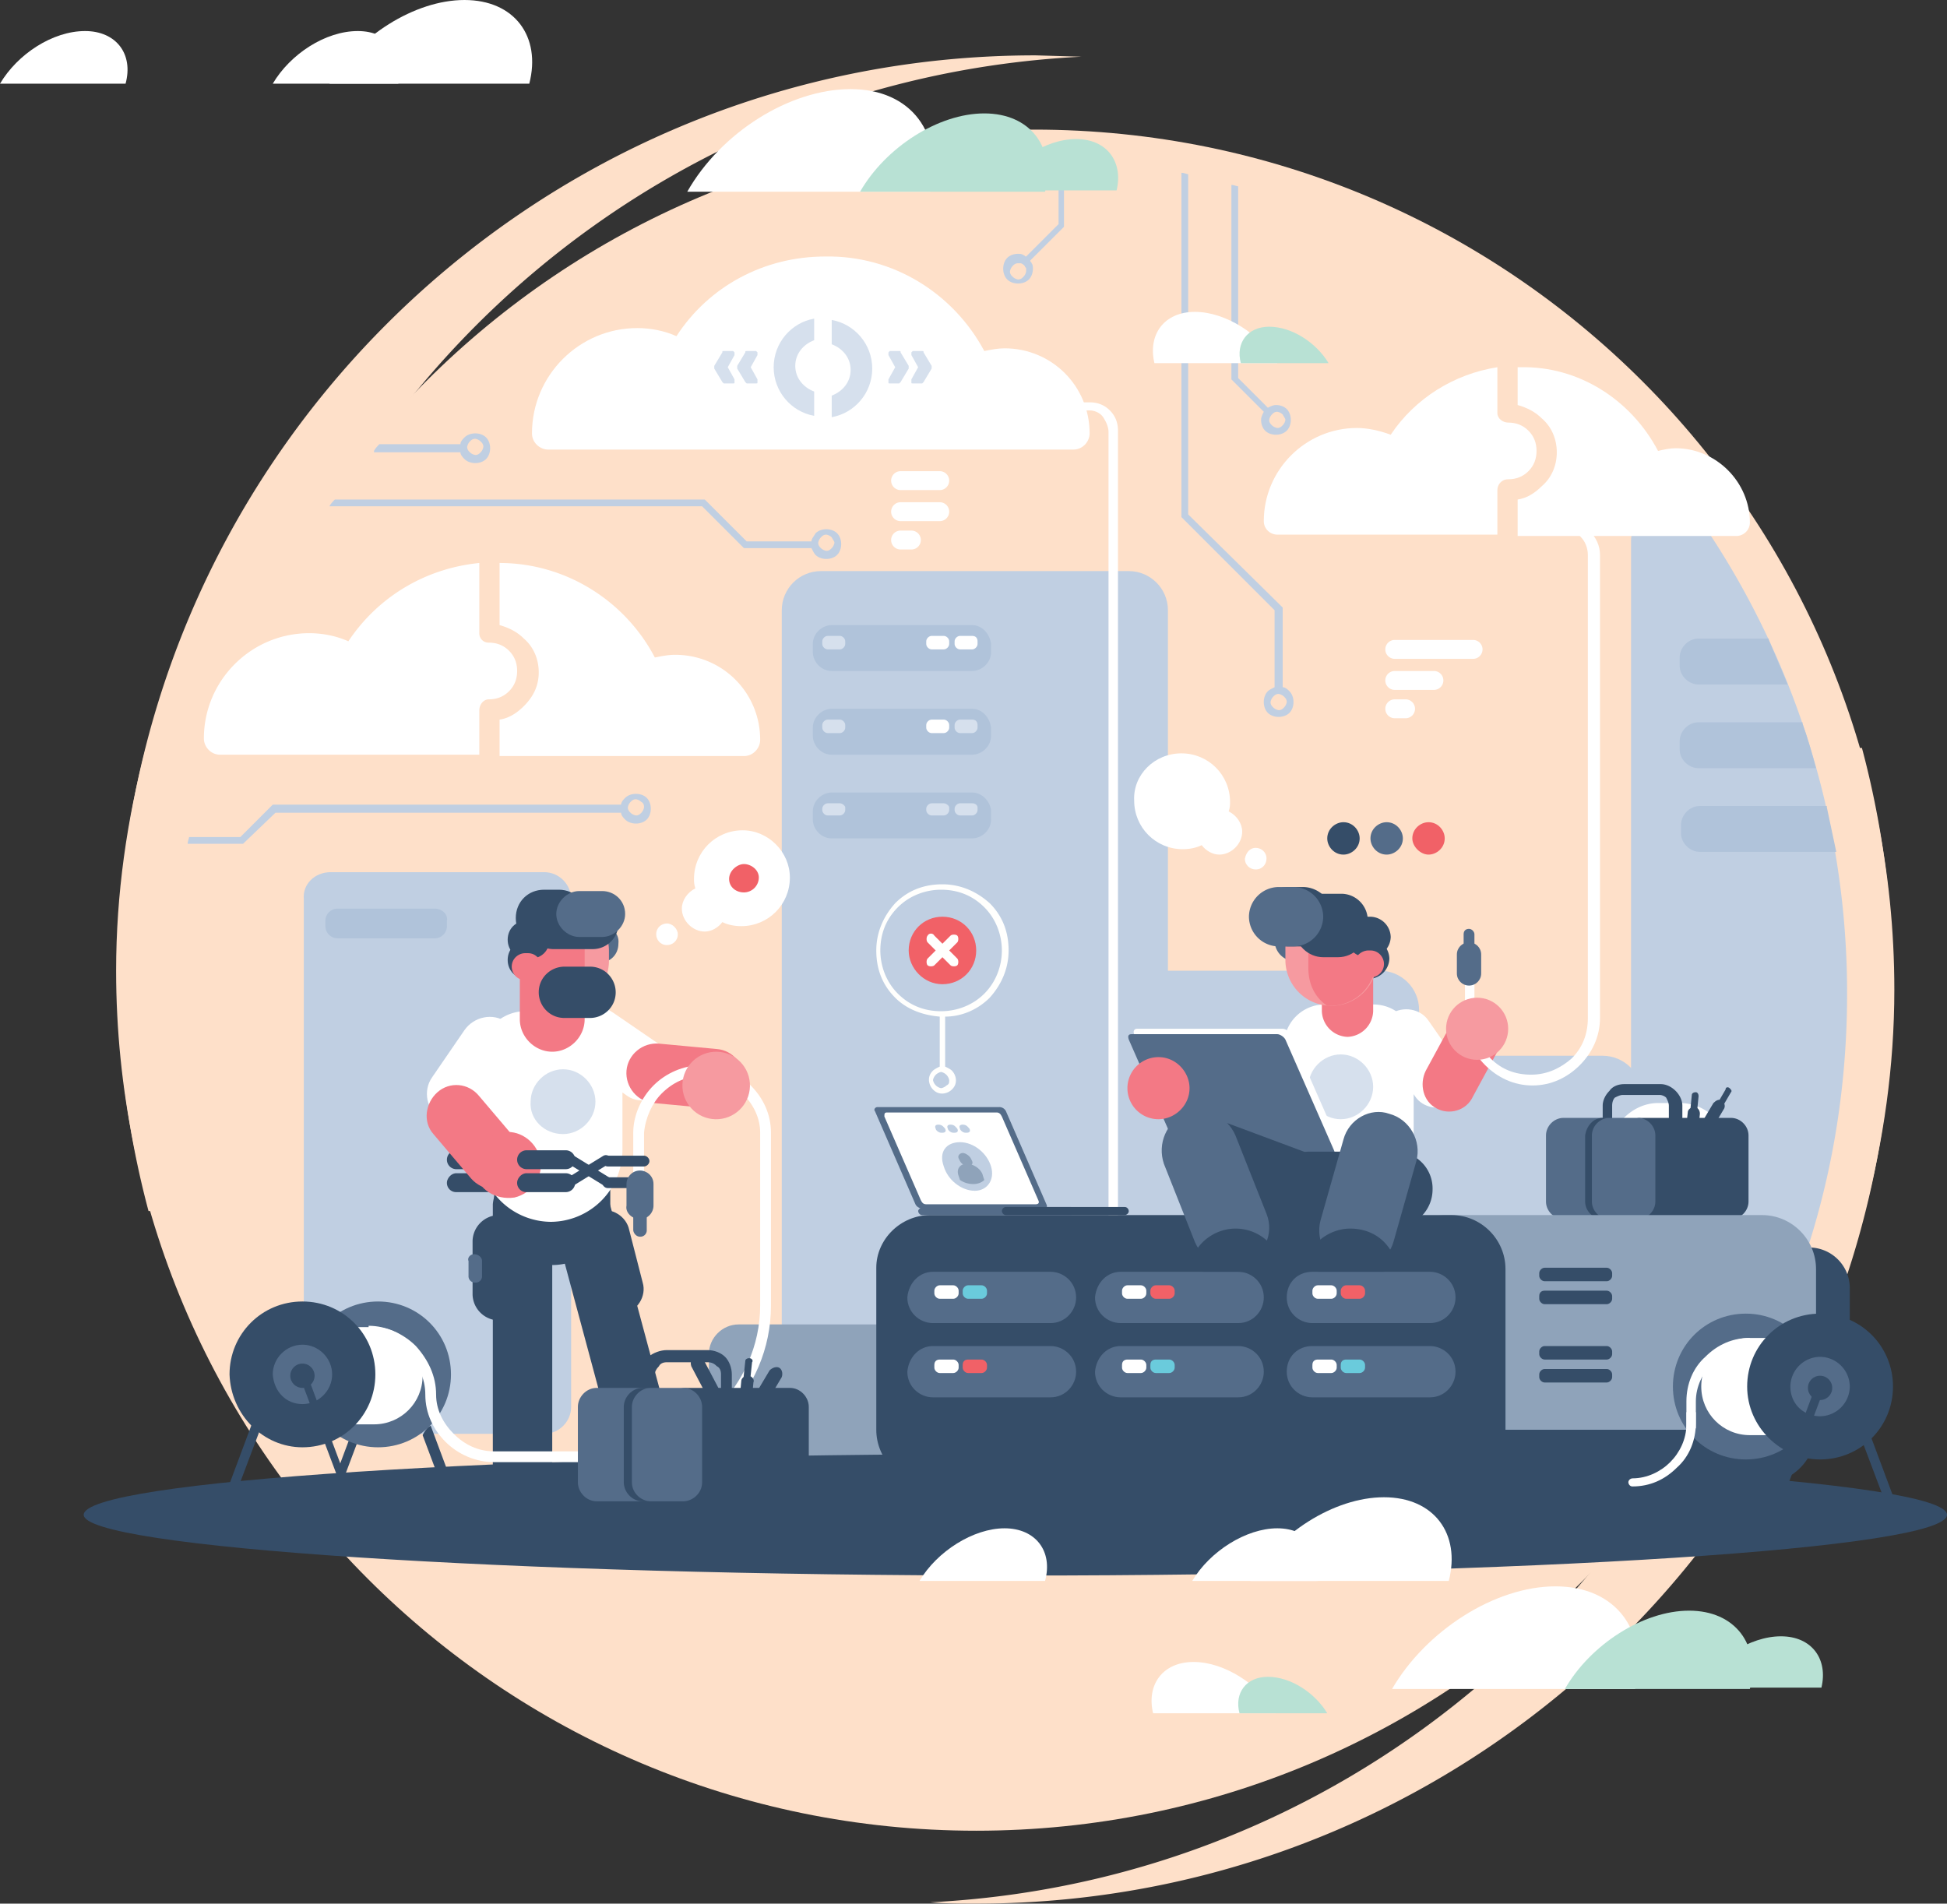 <svg xmlns="http://www.w3.org/2000/svg" xmlns:xlink="http://www.w3.org/1999/xlink" viewBox="0 0 144.2 141"><rect x="0" y="0" width="144.2" height="141" fill="#333333" stroke="none"/><style><![CDATA[.O{fill:#fff}.P{fill:#354d68}.Q{fill:#546c89}.R{fill:#f37985}.S{fill:#d6e0ed}.T{fill:#f16167}.U{fill:#b0c3da}.V{fill:#c0cfe2}.W{fill:#f69aa0}.X{fill:#b8e1d4}.Y{fill:#8fa3ba}.Z{fill:#6acbdc}]]></style><g fill-rule="evenodd"><g fill="#fee0c9"><path d="M76.6 9.6c35.2 0 63.7 28.5 63.7 63.7 0 5.7-.8 11.2-2.2 16.5h-123c-1.4-5.3-2.2-10.8-2.2-16.5 0-35.2 28.5-63.7 63.7-63.7z"/><path d="M76.7 4.1l3.4.1C44 6 15.4 35.7 15.4 72.1a67.94 67.94 0 0 0 2.3 17.6H11a67.94 67.94 0 0 1-2.3-17.6c0-37.5 30.4-68 68-68z"/><path d="M72.3 135.6c-35.2 0-63.7-28.5-63.7-63.7 0-5.7.8-11.2 2.2-16.5h123.1c1.4 5.3 2.2 10.8 2.2 16.5-.1 35.2-28.6 63.7-63.8 63.7z"/><path d="M72.3 141c-1.1 0-2.2 0-3.4-.1 36-1.8 64.6-31.5 64.6-67.9a67.94 67.94 0 0 0-2.3-17.6h6.7a67.94 67.94 0 0 1 2.3 17.6c.1 37.6-30.4 68-67.9 68z"/><path d="M74.9 11.5c34.2 0 61.9 27.7 61.9 61.9 0 14.1-4.7 27.1-12.6 37.5H25.6C17.7 100.5 13 87.5 13 73.4c0-34.2 27.7-61.9 61.9-61.9z"/></g><path d="M91.2 13.7c.2 0 .4.1.5.1V28l2.2 2.2c.2-.1.4-.2.6-.2.3 0 .6.1.8.3s.3.5.3.8-.1.6-.3.8-.5.3-.8.3-.6-.1-.8-.3-.3-.5-.3-.8c0-.2.1-.4.2-.6l-2.4-2.4V13.7zm3.8 17a.76.76 0 0 0-.4-.2c-.2 0-.3.1-.4.2a.76.76 0 0 0-.2.4c0 .2.1.3.2.4a.76.76 0 0 0 .4.2c.2 0 .3-.1.4-.2a.76.76 0 0 0 .2-.4c0-.1-.1-.2-.2-.4zM78.3 11.6h.5v5.2l-2.5 2.5c0 .1.1.1.1.2.1.1.1.3.1.4 0 .3-.1.6-.3.8s-.5.3-.8.3-.6-.1-.8-.3-.3-.5-.3-.8.1-.6.3-.8.5-.3.8-.3c.1 0 .3 0 .4.1.1 0 .1.1.2.1l2.4-2.4v-5h-.1zm-2.7 7.9h-.2c-.2 0-.3.1-.4.2a.76.76 0 0 0-.2.4c0 .2.1.3.2.4a.76.76 0 0 0 .4.2c.2 0 .3-.1.4-.2a.76.76 0 0 0 .2-.4v-.2c0-.1-.1-.1-.1-.2-.2-.2-.3-.2-.3-.2zM27.7 33.4c.1-.2.3-.4.4-.5h6c0-.2.2-.4.3-.5.2-.2.5-.3.8-.3s.6.1.8.3.3.5.3.8-.1.6-.3.8-.5.3-.8.3-.6-.1-.8-.3c-.1-.1-.3-.3-.3-.5h-6.4v-.1zm7.9-.7a.76.76 0 0 0-.4-.2c-.2 0-.3.1-.4.2a.76.76 0 0 0-.2.4c0 .2.1.3.2.4a.76.76 0 0 0 .4.2c.2 0 .3-.1.4-.2a.76.76 0 0 0 .2-.4c0-.2-.1-.3-.2-.4zm-11.2 4.8c.1-.2.3-.4.4-.5h27.4l3.1 3.1h4.8c0-.2.2-.4.3-.6.2-.2.5-.3.8-.3s.6.1.8.3.3.5.3.8-.1.6-.3.8-.5.3-.8.3-.6-.1-.8-.3c-.1-.1-.2-.3-.3-.5h-5L52 37.5H24.4zm37.2 2.3a.76.76 0 0 0-.4-.2c-.2 0-.3.1-.4.2a.76.76 0 0 0-.2.4c0 .2.1.3.2.4a.76.76 0 0 0 .4.2c.2 0 .3-.1.4-.2a.76.76 0 0 0 .2-.4c0-.1-.1-.2-.2-.4zm25.9-27c.2 0 .4.1.5.1v25.2l7 6.9v5.9c.2 0 .4.2.5.3.2.2.3.5.3.8s-.1.6-.3.8-.5.3-.8.3-.6-.1-.8-.3-.3-.5-.3-.8.1-.6.3-.8c.1-.1.3-.2.5-.3v-5.7l-6.9-6.9V12.8zm7.6 38.8a.76.76 0 0 0-.4-.2c-.2 0-.3.1-.4.2a.76.76 0 0 0-.2.4c0 .2.1.3.2.4a.76.76 0 0 0 .4.2c.2 0 .3-.1.4-.2a.76.76 0 0 0 .2-.4c0-.2-.1-.3-.2-.4zM13.9 62.5c0-.2.1-.4.1-.5h3.8l2.4-2.4H46c0-.2.2-.4.3-.5.2-.2.5-.3.8-.3s.6.1.8.3.3.5.3.8-.1.6-.3.8-.5.3-.8.3-.6-.1-.8-.3c-.1-.1-.3-.3-.3-.5H20.4L18 62.5h-4.1zm33.6-3.1a.76.76 0 0 0-.4-.2c-.2 0-.3.1-.4.2a.76.76 0 0 0-.2.4c0 .2.1.3.2.4a.76.76 0 0 0 .4.2c.2 0 .3-.1.4-.2a.76.76 0 0 0 .2-.4c0-.1 0-.3-.2-.4zM125 37.2a61.84 61.84 0 0 1 11.8 36.4c0 8.3-1.6 16.2-4.6 23.4h-8.5c-1.6 0-2.9-1.3-2.9-2.9v-54c0-1.6 1.3-2.9 2.9-2.9h1.3z" class="V"/><path d="M131 47.4l1.4 3.3h-6.6c-.7 0-1.4-.6-1.4-1.4v-.6c0-.7.6-1.4 1.4-1.4h5.2v.1zm2.5 6.2c.4 1.1.7 2.2 1 3.3h-8.7c-.7 0-1.4-.6-1.4-1.4v-.6c0-.7.6-1.4 1.4-1.4h7.7v.1zm1.8 6.2l.7 3.3h-10.1c-.7 0-1.4-.6-1.4-1.4v-.6c0-.7.6-1.4 1.4-1.4h9.4z" class="U"/><g class="V"><path d="M95.9 78.2h22.8c1.6 0 2.9 1.3 2.9 2.9V106c0 1.6-1.3 2.9-2.9 2.9H95.9c-1.6 0-2.9-1.3-2.9-2.9V81.1c0-1.6 1.3-2.9 2.9-2.9z"/><path d="M79.4 71.9h22.8c1.6 0 2.9 1.3 2.9 2.9v24.8c0 1.6-1.3 2.9-2.9 2.9H79.4c-1.6 0-2.9-1.3-2.9-2.9V74.8c0-1.6 1.3-2.9 2.9-2.9zm-54.9-7.3h15.8c1.1 0 2 .9 2 2v37.6c0 1.1-.9 2-2 2H24.5c-1.1 0-2-.9-2-2V66.6c-.1-1.1.8-2 2-2z"/></g><path d="M32.2 67.3H25c-.5 0-.9.4-.9.9v.4c0 .5.4.9.9.9h7.2c.5 0 .9-.4.9-.9v-.4c.1-.5-.4-.9-.9-.9z" class="U"/><path d="M60.8 42.3h22.8c1.6 0 2.9 1.3 2.9 2.9v54c0 1.6-1.3 2.9-2.9 2.9H60.8c-1.6 0-2.9-1.3-2.9-2.9v-54c0-1.6 1.3-2.9 2.9-2.9z" class="V"/><path d="M104.9 92.4H134a3.01 3.01 0 0 1 3 3v9a3.01 3.01 0 0 1-3 3h-29.1a3.01 3.01 0 0 1-3-3v-9a3.01 3.01 0 0 1 3-3z" class="P"/><path d="M80.7 30.4h-.9v-.6h.9c.6 0 1.1.2 1.5.6s.6.9.6 1.5v60c0 1.1-.5 2.1-1.2 2.9-.7.7-1.8 1.2-2.9 1.2v-.6a3.31 3.31 0 0 0 2.4-1c.6-.6 1-1.5 1-2.4V32c0-.4-.2-.8-.4-1.1s-.6-.5-1-.5zm42.1 51.3h1.6c2 0 3.6 1.6 3.6 3.6s-1.6 3.6-3.6 3.6h-1.6c-2 0-3.6-1.6-3.6-3.6 0-1.9 1.7-3.6 3.6-3.6z" class="O"/><path d="M44.2 89.7h.1c1-.3 2.1.4 2.3 1.4l1 3.9c.3 1-.4 2.1-1.4 2.3h-.1c-1 .3-2.1-.4-2.3-1.4l-1-3.9c-.3-1.1.4-2.1 1.4-2.3z" class="P"/><path d="M49.5 80.5c.7-1 .4-2.4-.6-3.1L45.4 75c-1-.7-2.4-.4-3.1.6s-.4 2.4.6 3.1l3.6 2.5c.9.6 2.3.3 3-.7z" class="O"/><path d="M55.1 80.1c.1-1.2-.8-2.3-2-2.4l-4.3-.4c-1.2-.1-2.3.8-2.4 2s.8 2.3 2 2.4l4.3.4c1.2.1 2.3-.8 2.4-2z" class="R"/><g class="P"><path d="M102.8 85.4h-5c-1.2 0-2.1 1-2.1 2.1v1.2a3.44 3.44 0 0 0 3.4 3.4h2.5a3.44 3.44 0 0 0 3.4-3.4v-1.2c-.1-1.2-1-2.1-2.2-2.1zm17.5-5.1h2.7c.4 0 .8.2 1.1.5s.5.7.5 1.1v2.6h-5.9v-2.6c0-.4.2-.8.5-1.1.2-.3.6-.5 1.1-.5zm2.6.8h-2.7c-.2 0-.4.1-.6.2-.1.1-.2.3-.2.6v1.8h4.2v-1.8c0-.2-.1-.4-.2-.6-.1-.1-.3-.2-.5-.2z"/><path d="M121.5 82.8h6.7c.7 0 1.3.6 1.3 1.3V89c0 .7-.6 1.3-1.3 1.3h-6.7c-.7 0-1.3-.6-1.3-1.3v-4.9c0-.7.6-1.3 1.3-1.3z"/></g><path d="M115.8 82.8h5.5c.7 0 1.3.6 1.3 1.3V89c0 .7-.6 1.3-1.3 1.3h-5.5c-.7 0-1.3-.6-1.3-1.3v-4.9c0-.7.6-1.3 1.3-1.3z" class="Q"/><path d="M118.7 82.8h.5c-.7 0-1.3.6-1.3 1.3V89c0 .7.6 1.3 1.3 1.3h-.5c-.7 0-1.3-.6-1.3-1.3v-4.9c.1-.7.6-1.3 1.3-1.3z" class="P"/><path d="M48.5 48.7c.5-.1 1-.2 1.5-.2 3.5 0 6.3 2.8 6.3 6.3 0 .6-.5 1.2-1.2 1.2H37v-2.7c.7-.1 1.3-.5 1.8-1 .7-.7 1.1-1.5 1.1-2.5s-.4-1.9-1.1-2.5c-.5-.5-1.1-.8-1.8-1v-4.6c4.9 0 9.3 2.8 11.5 7zm-13 7.3v-3.4c0-.4.3-.8.7-.8.6 0 1.1-.2 1.5-.6s.6-.9.6-1.5-.2-1.1-.6-1.5-.9-.6-1.5-.6a.68.68 0 0 1-.7-.7v-5.2c-4 .4-7.5 2.5-9.7 5.8-.9-.4-1.9-.6-2.9-.6-4.3 0-7.8 3.5-7.8 7.8 0 .6.5 1.2 1.2 1.2h19.2z" class="O"/><path d="M54.7,98.1h12.9c1.2,0,2.2,1,2.2,2.2v6.5c0,1.2-1,2.2-2.2,2.2H54.7c-1.2,0-2.2-1-2.2-2.2v-6.5 C52.5,99.1,53.5,98.1,54.7,98.1z" class="Y"/><path d="M75.2 116.7c38 0 69-2 69-4.5s-31-4.5-69-4.5-69 2-69 4.5c0 2.4 31 4.5 69 4.5z" class="P"/><path d="M72.9 26c.5-.1 1-.2 1.5-.2 3.5 0 6.3 2.8 6.3 6.3 0 .6-.5 1.2-1.2 1.2H40.6c-.6 0-1.2-.5-1.2-1.2 0-4.3 3.5-7.8 7.8-7.8 1 0 2 .2 2.9.6 2.4-3.7 6.5-5.9 11-5.9 5-.1 9.5 2.7 11.8 7zM37.5 75.7c-1-.7-2.4-.4-3.1.6L32 79.8c-.7 1-.4 2.4.6 3.1s2.4.4 3.1-.6l2.5-3.6c.6-.9.3-2.3-.7-3z" class="O"/><g class="P"><path d="M38.7 87a2.22 2.22 0 0 1 2.2 2.2v19.3a2.22 2.22 0 0 1-2.2 2.2 2.22 2.22 0 0 1-2.2-2.2V89.2c.1-1.2 1-2.2 2.2-2.2z"/><path d="M42.5 87.8c1.2-.3 2.4.4 2.7 1.5l5 18.6c.3 1.2-.4 2.4-1.5 2.7-1.2.3-2.4-.4-2.7-1.5l-5-18.6c-.4-1.2.3-2.4 1.5-2.7z"/><path d="M39.3 81h3.2a2.69 2.69 0 0 1 2.7 2.7v5.7c0 2.4-1.9 4.3-4.3 4.3s-4.3-1.9-4.3-4.3v-5.7a2.69 2.69 0 0 1 2.7-2.7z"/></g><path d="M38.9 74.9h3.9a3.33 3.33 0 0 1 3.3 3.3v7a5.34 5.34 0 0 1-5.3 5.3 5.34 5.34 0 0 1-5.3-5.3v-7c.1-1.8 1.6-3.3 3.4-3.3z" class="O"/><path d="M40 70.8h1.8a1.54 1.54 0 0 1 1.5 1.5v3.2c0 1.3-1.1 2.4-2.4 2.4s-2.4-1.1-2.4-2.4v-3.2c-.1-.8.6-1.5 1.5-1.5z" class="R"/><path d="M44.4 68.5h-.3c-.8 0-1.4.6-1.4 1.4s.6 1.4 1.4 1.4h.3c.8 0 1.4-.6 1.4-1.4.1-.8-.6-1.4-1.4-1.4z" class="Q"/><path d="M39.3 69.7H39c-.8 0-1.4.6-1.4 1.4s.6 1.4 1.4 1.4h.3c.8 0 1.4-.6 1.4-1.4.1-.8-.6-1.4-1.4-1.4z" class="P"/><path d="M41.8 67.1a3.33 3.33 0 0 0-3.3 3.3v.8a3.33 3.33 0 0 0 3.3 3.3 3.33 3.33 0 0 0 3.3-3.3v-.8a3.33 3.33 0 0 0-3.3-3.3z" class="W"/><path d="M40.9 67.2c-1.4.4-2.5 1.7-2.5 3.2v.8a3.33 3.33 0 0 0 3.3 3.3h.2c.8-.6 1.4-1.6 1.4-2.7v-1.4c.1-1.5-.9-2.8-2.4-3.2z" class="R"/><g class="P"><path d="M43.9 66.5H41c-1 0-1.9.8-1.9 1.9 0 1 .8 1.9 1.9 1.9h2.9c1 0 1.9-.8 1.9-1.9a1.97 1.97 0 0 0-1.9-1.9z"/><path d="M41.4 65.9h-1.1c-1.2 0-2.1.9-2.1 2.1s.9 2.1 2.1 2.1h1.1c1.2 0 2.1-.9 2.1-2.1 0-1.1-.9-2.1-2.1-2.1z"/><path d="M39.3 68.2H39c-.8 0-1.4.6-1.4 1.4S38.2 71 39 71h.3c.8 0 1.4-.6 1.4-1.4s-.6-1.4-1.4-1.4z"/></g><path d="M39.1 70.6h-.2c-.5 0-1 .4-1 1 0 .5.4 1 1 1h.2c.5 0 1-.4 1-1 0-.5-.4-1-1-1z" class="R"/><g class="P"><path d="M49.3 106.7c-1.1 0-2.1.6-2.6 1.6-.1.2-.1.5 0 .7s.3.3.6.3h3.9c.2 0 .5-.1.6-.3s.1-.5 0-.7c-.3-.9-1.3-1.6-2.5-1.6zM36.9 90h.1a1.97 1.97 0 0 1 1.9 1.9v4a1.97 1.97 0 0 1-1.9 1.9h-.1a1.97 1.97 0 0 1-1.9-1.9v-4a1.97 1.97 0 0 1 1.9-1.9zm5.6-4.4l1.3.8c.2.1.2.3.1.5s-.3.2-.5.1l-1.3-.8c-.2-.1-.2-.3-.1-.5.1-.1.3-.2.5-.1z"/><path d="M42.5 87.8l1.3-.8c.2-.1.2-.3.1-.5s-.3-.2-.5-.1l-1.3.8c-.2.1-.2.3-.1.5s.3.2.5.1z"/><path d="M44.7 85.6l-1.3.8c-.2.1-.2.3-.1.5s.3.2.5.1l1.3-.8c.2-.1.2-.3.1-.5-.1-.1-.3-.2-.5-.1z"/><use xlink:href="#B"/><path d="M33.8 86.9h2.9a.68.68 0 1 1 0 1.4h-2.9a.68.68 0 0 1-.7-.7c0-.3.3-.7.7-.7z"/></g><g class="R"><path d="M32.4 80.9c-.9.8-1.1 2.2-.3 3.1l2.8 3.3c.8.9 2.2 1.1 3.1.3s1.1-2.2.3-3.1l-2.8-3.3c-.8-1-2.2-1.1-3.1-.3z"/><path d="M38.1 88.7c1.3-.3 2.2-1.6 1.9-2.9s-1.6-2.2-2.9-1.9-2.2 1.6-1.9 2.9c.2 1.3 1.5 2.1 2.9 1.9z"/></g><path d="M39 85.2h2.9a.7.7 0 1 1 0 1.4H39a.7.7 0 1 1 0-1.4zm0 1.7h2.9a.7.7 0 1 1 0 1.4H39a.68.68 0 0 1-.7-.7c0-.3.3-.7.7-.7zm4.7-15.3h-1.9c-1 0-1.9.8-1.9 1.9 0 1 .8 1.9 1.9 1.9h1.9c1 0 1.9-.8 1.9-1.9 0-1-.8-1.9-1.9-1.9z" class="P"/><path d="M107.1 90h23.4c2.2 0 4 1.8 4 4v11.9h-31.4v-12c0-2.1 1.8-3.9 4-3.9z" class="Y"/><g class="P"><path d="M134.5 105.9c0 2.2-1.8 4-4 4h-23.4c-2.2 0-4-1.8-4-4h31.4z"/><path d="M68.9 90h38.6c2.2 0 4 1.8 4 4v11.9c0 2.2-1.8 4-4 4H68.9c-2.2 0-4-1.8-4-4v-12c0-2.1 1.8-3.9 4-3.9z"/></g><use xlink:href="#C" class="Q"/><use xlink:href="#D" class="O"/><use xlink:href="#D" x="2.1" class="Z"/><use xlink:href="#C" y="5.5" class="Q"/><use xlink:href="#E" class="O"/><use xlink:href="#E" x="2.1" class="T"/><use xlink:href="#F" class="Q"/><use xlink:href="#D" x="13.9" class="O"/><use xlink:href="#D" x="16" class="T"/><use xlink:href="#F" y="5.5" class="Q"/><use xlink:href="#E" x="13.9" class="O"/><use xlink:href="#E" x="16" class="Z"/><g class="P"><use xlink:href="#G"/><path d="M114.4 95.6h4.6c.2 0 .4.2.4.4v.2c0 .2-.2.4-.4.4h-4.6c-.2 0-.4-.2-.4-.4V96c0-.3.2-.4.4-.4z"/></g><path d="M103 75.1c.9-.6 2.2-.4 2.8.5l2.3 3.3c.6.9.4 2.2-.5 2.8s-2.2.4-2.8-.5l-2.3-3.3c-.7-.9-.5-2.2.5-2.8z" class="O"/><path d="M106.4 82.1c-1-.5-1.3-1.8-.8-2.8l1.9-3.5c.5-1 1.8-1.3 2.7-.8 1 .5 1.3 1.8.8 2.7l-1.9 3.5c-.5 1.1-1.8 1.4-2.7.9z" class="R"/><path d="M101.7 74.4h-3.6a3.01 3.01 0 0 0-3 3v6.4c0 2.7 2.2 4.8 4.8 4.8 2.7 0 4.8-2.2 4.8-4.8v-6.4c0-1.7-1.3-3-3-3z" class="O"/><path d="M100.5 71.2h-1.4c-.7 0-1.2.5-1.2 1.2v2.5a1.97 1.97 0 0 0 1.9 1.9 1.97 1.97 0 0 0 1.9-1.9v-2.5c0-.7-.5-1.2-1.2-1.2z" class="R"/><path d="M95.9 68.2h.3a1.54 1.54 0 0 1 1.5 1.5 1.54 1.54 0 0 1-1.5 1.5h-.3a1.54 1.54 0 0 1-1.5-1.5 1.54 1.54 0 0 1 1.5-1.5z" class="Q"/><use xlink:href="#H" class="P"/><path d="M98.6 66.9a3.37 3.37 0 0 1 3.4 3.4v.8a3.37 3.37 0 1 1-6.8 0v-.8a3.37 3.37 0 0 1 3.4-3.4z" class="W"/><path d="M99.4 67c1.5.4 2.5 1.7 2.5 3.3v.8a3.37 3.37 0 0 1-3.4 3.4h-.2c-.9-.6-1.4-1.6-1.4-2.8v-1.4c0-1.6 1.1-2.9 2.5-3.3z" class="R"/><g class="P"><path d="M96.4 66.2h3a1.97 1.97 0 0 1 1.9 1.9 1.97 1.97 0 0 1-1.9 1.9h-3a1.97 1.97 0 0 1-1.9-1.9c0-1 .8-1.9 1.9-1.9z"/><use xlink:href="#I"/><use xlink:href="#H" x="0.1" y="-1.6"/></g><path d="M101.3 70.4h.2c.6 0 1 .5 1 1 0 .6-.5 1-1 1h-.2c-.6 0-1-.5-1-1a1.08 1.08 0 0 1 1-1z" class="R"/><path d="M98 66.7h1.1c1.1 0 2.1.9 2.1 2.1 0 1.1-.9 2.1-2.1 2.1H98c-1.1 0-2.1-.9-2.1-2.1s.9-2.1 2.1-2.1z" class="P"/><g class="O"><path d="M122.8 33.4c.4-.1.9-.2 1.3-.2 3 0 5.5 2.5 5.5 5.5 0 .6-.5 1-1 1h-16.2V37c.7-.1 1.3-.5 1.8-1 .7-.6 1.1-1.5 1.1-2.5s-.4-1.9-1.1-2.5c-.5-.5-1.1-.8-1.8-1v-2.8h.2c4.3-.1 8.2 2.4 10.2 6.2zm-11.9 6.3v-3.4c0-.4.3-.8.8-.8.6 0 1.1-.2 1.5-.6s.6-.9.6-1.5-.2-1.1-.6-1.5-.9-.6-1.5-.6c-.4 0-.8-.3-.8-.7v-3.4c-3.2.5-6.1 2.3-7.9 5-.8-.3-1.7-.5-2.5-.5-3.8 0-6.9 3.1-6.9 6.9 0 .6.5 1 1 1h16.3z"/><path d="M115.9 39.2h-1.1v-.7h1.1c.7 0 1.3.3 1.8.8s.8 1.1.8 1.8v34.3c0 1.4-.6 2.6-1.5 3.5s-2.1 1.5-3.5 1.5-2.6-.6-3.5-1.5-1.5-2.1-1.5-3.5v-3.1h.7v3.1c0 1.2.5 2.2 1.2 3 .8.8 1.8 1.2 3 1.2s2.2-.5 3-1.2c.8-.8 1.2-1.8 1.2-3V41.1c0-.5-.2-1-.5-1.3-.3-.4-.7-.6-1.2-.6z"/></g><g class="Q"><path d="M108.8 69.8c.5 0 .9.4.9.9v1.4c0 .5-.4.9-.9.9s-.9-.4-.9-.9v-1.4c0-.5.4-.9.9-.9z"/><path d="M108.8 68.8c.2 0 .4.2.4.4v2.3c0 .2-.2.4-.4.4s-.4-.2-.4-.4v-2.3c0-.3.2-.4.4-.4z"/></g><circle cx="109.4" cy="76.2" r="2.3" class="W"/><use xlink:href="#I" x="-0.7" class="Q"/><path d="M87.5 55.8c2 0 3.6 1.6 3.6 3.6 0 .2 0 .4-.1.7.6.3 1 .9 1 1.5 0 .9-.8 1.7-1.7 1.7-.5 0-1-.3-1.3-.7-.4.2-.9.3-1.4.3-2 0-3.6-1.6-3.6-3.6-.1-1.9 1.5-3.5 3.5-3.5zm5.5 7c.4 0 .8.3.8.8 0 .4-.3.8-.8.8-.4 0-.8-.3-.8-.8.1-.5.4-.8.8-.8z" class="O"/><path d="M99.3 82.9c1.3 0 2.4-1.1 2.4-2.4s-1.1-2.4-2.4-2.4-2.4 1.1-2.4 2.4 1.1 2.4 2.4 2.4z" class="S"/><path d="M84.2 76.2H95c.2 0 .5.2.6.4l3.6 8.2c.1.2 0 .4-.2.4H88.2c-.2 0-.5-.2-.6-.4L84 76.6c-.1-.2 0-.4.2-.4z" class="O"/><path d="M83.8 76.6h10.8c.2 0 .5.2.6.4l3.6 8.2c.1.2 0 .4-.2.4H87.8c-.2 0-.5-.2-.6-.4L83.6 77c-.1-.3 0-.4.2-.4z" class="Q"/><path d="M85.8 82.9c1.2 0 2.3-1 2.3-2.3 0-1.2-1-2.3-2.3-2.3a2.26 2.26 0 1 0 0 4.6z" class="R"/><path d="M65 82h9a.55.55 0 0 1 .5.3l3 6.9c.1.2 0 .3-.2.3h-9a.55.55 0 0 1-.5-.3l-3-6.9c-.1-.1 0-.3.2-.3z" class="Q"/><path d="M65.7 82.4h8.1c.2 0 .3.1.4.3l2.7 6.2c.1.2 0 .3-.2.3h-8.1c-.2 0-.3-.1-.4-.3l-2.7-6.2c0-.2 0-.3.2-.3z" class="O"/><path d="M68.3 89.4h11c.2 0 .3.2.3.3 0 .2-.2.3-.3.3h-11c-.2 0-.3-.2-.3-.3s.2-.3.3-.3z" class="Q"/><path d="M74.5 89.4h8.8c.2 0 .3.2.3.3 0 .2-.2.3-.3.3h-8.8c-.2 0-.3-.2-.3-.3s.1-.3.3-.3z" class="P"/><path d="M55 61.5c-2 0-3.6 1.6-3.6 3.6 0 .2 0 .4.1.7-.6.3-1 .9-1 1.5 0 .9.8 1.7 1.7 1.7.5 0 1-.3 1.3-.7.4.2.9.3 1.4.3 2 0 3.6-1.6 3.6-3.6 0-1.9-1.6-3.5-3.5-3.5zm-5.6 6.9c-.4 0-.8.3-.8.8 0 .4.3.8.8.8.4 0 .8-.3.8-.8 0-.4-.4-.8-.8-.8z" class="O"/><path d="M55.1 66.1a1.11 1.11 0 0 0 1.1-1.1c0-.6-.6-1-1.1-1s-1.1.5-1.1 1.1.5 1 1.1 1z" class="T"/><g class="O"><use xlink:href="#B" x="32.9" y="-50.3"/><use xlink:href="#B" x="32.9" y="-48"/><path d="M66.7 39.3h.8a.68.68 0 1 1 0 1.4h-.8a.68.68 0 1 1 0-1.4z"/></g><path d="M61.6 23.7c1.7.3 3 1.8 3 3.6s-1.3 3.3-3 3.6v-1.6c.8-.3 1.4-1 1.4-1.9s-.6-1.6-1.4-1.9v-1.8zm-1.3 7.1c-1.7-.3-3-1.8-3-3.6s1.3-3.3 3-3.6v1.6c-.8.3-1.4 1-1.4 1.9s.6 1.6 1.4 1.9v1.8z" class="S"/><use xlink:href="#J" class="U"/><path d="M69.9 47.1H69c-.2 0-.4.2-.4.4v.2c0 .2.2.4.4.4h.9c.2 0 .4-.2.4-.4v-.2c0-.2-.2-.4-.4-.4z" class="O"/><path d="M62.2 47.1h-.9c-.2 0-.4.2-.4.4v.2c0 .2.2.4.4.4h.9c.2 0 .4-.2.4-.4v-.2c0-.2-.2-.4-.4-.4z" class="S"/><use xlink:href="#J" y="6.2" class="U"/><path d="M69.9 53.3H69c-.2 0-.4.2-.4.4v.2c0 .2.2.4.4.4h.9c.2 0 .4-.2.4-.4v-.2c0-.2-.2-.4-.4-.4z" class="O"/><path d="M62.2 53.3h-.9c-.2 0-.4.2-.4.4v.2c0 .2.2.4.4.4h.9c.2 0 .4-.2.4-.4v-.2c0-.2-.2-.4-.4-.4z" class="S"/><path d="M72 58.7H61.6c-.7 0-1.4.6-1.4 1.4v.6c0 .7.6 1.4 1.4 1.4H72c.7 0 1.4-.6 1.4-1.4V60c-.1-.7-.7-1.3-1.4-1.3z" class="U"/><path d="M69.9 59.5H69c-.2 0-.4.2-.4.4v.1c0 .2.2.4.4.4h.9c.2 0 .4-.2.4-.4v-.2c0-.1-.2-.3-.4-.3zm-7.7 0h-.9c-.2 0-.4.2-.4.4v.1c0 .2.2.4.4.4h.9c.2 0 .4-.2.4-.4v-.2c0-.1-.2-.3-.4-.3z" class="S"/><path d="M72 47.1h-.9c-.2 0-.4.2-.4.4v.2c0 .2.2.4.4.4h.9c.2 0 .4-.2.4-.4v-.2c0-.2-.1-.4-.4-.4z" class="O"/><path d="M72 53.3h-.9c-.2 0-.4.2-.4.4v.2c0 .2.2.4.4.4h.9c.2 0 .4-.2.4-.4v-.2c0-.2-.1-.4-.4-.4zm0 6.2h-.9c-.2 0-.4.2-.4.4v.1c0 .2.2.4.4.4h.9c.2 0 .4-.2.4-.4v-.2c0-.1-.1-.3-.4-.3z" class="S"/><g class="V"><use xlink:href="#K"/><use xlink:href="#K" x="0.9"/><use xlink:href="#K" x="1.8"/><path d="M71.1 84.6c1 0 2 .8 2.3 1.8s-.3 1.8-1.2 1.8c-1 0-2-.8-2.3-1.8-.4-1.1.2-1.8 1.2-1.8z"/></g><g class="Y"><path d="M71.6 86.2c.5 0 1.1.4 1.2.9l.1.3c-.2.2-.5.3-.8.3a1.69 1.69 0 0 1-1-.3l-.1-.3c-.2-.5.1-.9.6-.9z"/><path d="M71.3 85.4c.2 0 .5.2.6.4l.1.2c.1.2-.1.4-.3.4s-.5-.2-.6-.4l-.1-.2c-.1-.2.1-.4.3-.4z"/></g><path d="M70.5 79.3a1.08 1.08 0 0 1 .3.7c0 .3-.1.5-.3.7a1.08 1.08 0 0 1-.7.3c-.3 0-.5-.1-.7-.3a1.08 1.08 0 0 1-.3-.7c0-.3.1-.5.3-.7.1-.1.3-.2.5-.3v-3.7c-1.2-.1-2.4-.5-3.3-1.4-1-1-1.4-2.2-1.4-3.5s.5-2.5 1.4-3.5c1-1 2.2-1.4 3.5-1.4s2.5.5 3.5 1.4c1 1 1.4 2.2 1.4 3.5s-.5 2.5-1.4 3.5c-.9.9-2.1 1.4-3.3 1.4V79c.2.1.4.2.5.3zm3.7-8.9c0-1.1-.4-2.3-1.3-3.2s-2-1.3-3.2-1.3c-1.1 0-2.3.4-3.2 1.3s-1.3 2-1.3 3.2c0 1.1.4 2.3 1.3 3.2s2 1.3 3.2 1.3c1.1 0 2.3-.4 3.2-1.3s1.3-2.1 1.3-3.2zM70.3 80a.76.76 0 0 0-.6-.6.76.76 0 0 0-.6.6.76.76 0 0 0 .6.6.76.76 0 0 0 .4-.2c.2-.1.2-.2.2-.4z" fill="#fffffd"/><path d="M69.8 72.9c1.4 0 2.5-1.1 2.5-2.5s-1.1-2.5-2.5-2.5-2.5 1.1-2.5 2.5c0 1.3 1.1 2.5 2.5 2.5z" class="T"/><path d="M69.2 69.3l.6.6.6-.6c.1-.1.4-.1.5 0s.1.4 0 .5l-.6.6.6.6c.1.1.1.4 0 .5s-.4.1-.5 0l-.6-.6-.6.6c-.1.1-.4.1-.5 0s-.1-.4 0-.5l.6-.6-.6-.6c-.1-.1-.1-.4 0-.5.1-.2.4-.2.5 0z" fill="#fffffd"/><path d="M66.3 27.2l-.5-.9v-.2l.1-.1h.7c.1 0 .1 0 .1.1l.6 1v.2l-.6 1-.1.1h-.7c-.1 0-.1 0-.1-.1v-.2l.5-.9zm1.7 0l-.5-.9v-.2l.1-.1h.7c.1 0 .1 0 .1.1l.6 1v.2l-.6 1-.1.1h-.7c-.1 0-.1 0-.1-.1v-.2l.5-.9zm-12.4 0l.5-.9v-.2L56 26h-.7c-.1 0-.1 0-.1.1l-.6 1v.2l.6 1 .1.1h.7c.1 0 .1 0 .1-.1v-.2l-.5-.9zm-1.7 0l.5-.9v-.2l-.1-.1h-.7c-.1 0-.1 0-.1.1l-.6 1v.2l.6 1 .1.1h.7c.1 0 .1 0 .1-.1v-.2l-.5-.9z" class="S"/><path d="M19.8 102.4l-2.8 7.5c-.1.2-.1.5-.1.7 0 .3.1.6.2.8s.4.4.6.5.4.1.6.1h4.4c.5 0 1.1-.2 1.5-.5.5-.3.8-.8 1-1.3l2.9-7.7h-.7l-2.8 7.5c-.1.4-.4.7-.8 1-.3.3-.8.4-1.1.4h-4.4c-.1 0-.3 0-.4-.1s-.2-.1-.3-.2-.1-.2-.1-.4c0-.1 0-.3.1-.4l2.9-7.7h-.7z" class="P"/><path d="M28 107.2c3 0 5.4-2.4 5.4-5.4S31 96.4 28 96.4s-5.4 2.4-5.4 5.4 2.4 5.4 5.4 5.4z" class="Q"/><path d="M26.1 98.3h1.6c2 0 3.6 1.6 3.6 3.6s-1.6 3.6-3.6 3.6h-1.6c-2 0-3.6-1.6-3.6-3.6-.1-2 1.6-3.6 3.6-3.6z" class="O"/><path d="M22.4 107.2c3 0 5.4-2.4 5.4-5.4s-2.4-5.4-5.4-5.4-5.4 2.4-5.4 5.4c.1 3 2.5 5.4 5.4 5.4z" class="P"/><path d="M22.4,104c1.2,0,2.2-1,2.2-2.2c0-1.2-1-2.2-2.2-2.2c-1.2,0-2.2,1-2.2,2.2C20.3,103.1,21.2,104,22.4,104z" class="Q"/><g class="P"><path d="M22.4 102.8c.5 0 .9-.4.9-.9s-.4-.9-.9-.9-.9.4-.9.9.4.9.9.9z"/><path d="M31.9 105.6l1.6 4.3c.1.2.1.5.1.7 0 .3-.1.6-.2.8s-.4.4-.6.5-.4.1-.6.1h-4.4c-.5 0-1.1-.2-1.5-.5-.5-.3-.8-.8-1-1.3l-2.9-7.7h.6l2.8 7.5c.1.4.4.7.8 1 .3.3.8.4 1.1.4h4.4c.1 0 .3 0 .4-.1s.2-.1.3-.2.1-.2.1-.4c0-.1 0-.3-.1-.4l-1.5-4c.2-.4.4-.6.6-.7zm12.8-17.8l-1.3-.8c-.2-.1-.2-.3-.1-.5s.3-.2.5-.1l1.3.8c.2.1.2.3.1.5s-.3.2-.5.1z"/><path d="M46.5 87.2H45c-.2 0-.4.2-.4.4s.2.4.4.4h1.5c.2 0 .4-.2.4-.4-.1-.3-.2-.4-.4-.4z"/><use xlink:href="#L"/></g><use xlink:href="#L" x="3.2" class="Q"/><path d="M105.8 63.3c.6 0 1.2-.5 1.2-1.2 0-.6-.5-1.2-1.2-1.2-.6 0-1.2.5-1.2 1.2 0 .6.6 1.2 1.2 1.2z" class="T"/><g class="P"><path d="M103.3 85.3H97c-1.6 0-2.8 1.3-2.8 2.8 0 1.6 1.3 2.8 2.8 2.8h6.3c1.6 0 2.8-1.3 2.8-2.8a2.73 2.73 0 0 0-2.8-2.8z"/><path d="M97.1 85.5l-5.9-2.2c-1.4-.6-3.1.2-3.6 1.6-.6 1.4.2 3.1 1.6 3.6l5.9 2.2c1.4.6 3.1-.2 3.6-1.6.6-1.4-.1-3-1.6-3.6z"/></g><g class="Q"><path d="M99.5 84.4l-1.7 6c-.4 1.5.5 3.1 1.9 3.5 1.5.4 3.1-.5 3.5-1.9l1.7-6c.4-1.5-.5-3.1-2-3.5-1.4-.5-3 .4-3.4 1.9zm-13.3 1.8l2.3 5.8c.6 1.4 2.2 2.2 3.7 1.6 1.4-.6 2.2-2.2 1.6-3.7l-2.3-5.8c-.6-1.4-2.2-2.2-3.7-1.6-1.4.6-2.1 2.2-1.6 3.7z"/><use xlink:href="#M"/></g><use xlink:href="#D" x="28" class="O"/><use xlink:href="#D" x="30.1" class="T"/><use xlink:href="#M" y="5.5" class="Q"/><use xlink:href="#E" x="28" class="O"/><use xlink:href="#E" x="30.1" class="Z"/><path d="M91.5 91c-1.3 0-2.6.8-3.1 2-.1.3-.1.6.1.8.2.3.4.4.7.4h4.7c.3 0 .6-.1.7-.4a.78.78 0 0 0 .1-.8c-.7-1.3-1.9-2-3.2-2zm8.5 0c-1.3 0-2.6.8-3.1 2-.1.3-.1.6.1.8.2.3.4.4.7.4h4.7c.3 0 .6-.1.7-.4a.78.78 0 0 0 .1-.8c-.6-1.3-1.8-2-3.2-2z" class="P"/><path d="M32.3 103.3c0 1.1.5 2.1 1.3 2.9s1.8 1.3 3 1.3h8.9c3 0 5.6-1.2 7.6-3.2 1.9-1.9 3.2-4.6 3.2-7.6V83.9c0-1.1-.5-2.1-1.3-2.9s-1.8-1.2-3-1.3c-1.2 0-2.2.5-3 1.3-.7.7-1.2 1.8-1.3 2.9V87h-.8v-3.1c0-1.3.6-2.6 1.5-3.5s2.2-1.5 3.6-1.5 2.7.6 3.6 1.5 1.5 2.1 1.5 3.5v12.8c0 3.2-1.3 6.1-3.4 8.2s-5 3.4-8.2 3.4h-8.9c-1.4 0-2.7-.6-3.6-1.5s-1.5-2.1-1.5-3.5c0-1.2-.5-2.2-1.3-3-.7-.7-1.8-1.2-2.9-1.3v-.8c1.3 0 2.6.6 3.5 1.5.9 1 1.5 2.2 1.5 3.6z" class="O"/><g class="Q"><path d="M47.4 90.3c.6 0 1-.5 1-1v-1.6c0-.6-.5-1-1-1-.6 0-1 .5-1 1v1.6c-.1.5.4 1 1 1z"/><path d="M47.4 91.6a.47.47 0 0 0 .5-.5v-2.7a.47.47 0 0 0-.5-.5.47.47 0 0 0-.5.5v2.7c0 .2.2.5.5.5z"/></g><circle transform="matrix(.027 -1 1 .027 -28.689 131.233)" cx="53" cy="80.3" r="2.5" class="W"/><path d="M47.7 85.6H45c-.2 0-.4.2-.4.4s.2.4.4.4h2.7c.2 0 .4-.2.4-.4s-.2-.4-.4-.4z" class="P"/><path d="M35.1 92.9c.3 0 .6.2.6.5v1.1a.47.47 0 0 1-.5.5.47.47 0 0 1-.5-.5v-1.1c-.1-.2.1-.5.4-.5z" class="Q"/><g class="P"><path d="M127.5 81.5c.2.1.3.4.2.6l-1.9 3.2c-.1.2-.4.3-.6.2s-.3-.4-.2-.6l1.9-3.2c.2-.2.4-.3.6-.2z"/><path d="M128.1 80.6c.1.1.2.2.1.3l-2.1 3.6c-.1.1-.2.2-.3.1s-.2-.2-.1-.3l2.1-3.6c0-.2.2-.2.3-.1z"/><path d="M125.5 82c.2 0 .4.2.4.5l-.4 3.7c0 .2-.2.4-.5.4-.2 0-.4-.2-.4-.5l.4-3.7c0-.2.2-.4.5-.4z"/><path d="M125.6 80.9c.1 0 .2.1.2.3l-.4 4.1c0 .1-.1.2-.3.2-.1 0-.2-.1-.2-.3l.4-4.1c0-.1.1-.2.3-.2zM49.4 100h3c.5 0 1 .2 1.3.5s.5.8.5 1.3v3h-6.7v-3c0-.5.2-1 .5-1.3.4-.3.9-.5 1.4-.5zm3 .9h-3c-.3 0-.5.1-.6.3-.2.2-.3.4-.3.6v2h4.9v-2c0-.3-.1-.5-.3-.6-.2-.2-.4-.3-.7-.3z"/><path d="M50.8 102.8h7.7c.8 0 1.4.7 1.4 1.4v5.6c0 .8-.7 1.4-1.4 1.4h-7.7c-.8 0-1.4-.7-1.4-1.4v-5.6c-.1-.7.6-1.4 1.4-1.4z"/></g><path d="M44.2 102.8h6.4c.8 0 1.4.7 1.4 1.4v5.6c0 .8-.7 1.4-1.4 1.4h-6.4c-.8 0-1.4-.7-1.4-1.4v-5.6c0-.7.6-1.4 1.4-1.4z" class="Q"/><g class="P"><path d="M47.6 102.8h.6c-.8 0-1.4.7-1.4 1.4v5.6c0 .8.7 1.4 1.4 1.4h-.6c-.8 0-1.4-.7-1.4-1.4v-5.6c0-.7.6-1.4 1.4-1.4zm10.1-1.5c.2.1.3.4.2.7l-2.2 3.7c-.1.2-.4.3-.7.2-.2-.1-.3-.4-.2-.7l2.2-3.7c.2-.2.5-.3.7-.2z"/><path d="M55.4 101.9c.3 0 .5.3.4.5l-.4 4.3c0 .3-.3.5-.5.4-.3 0-.5-.3-.4-.5l.4-4.3c0-.2.2-.4.5-.4z"/><path d="M55.5 100.6c.2 0 .3.2.2.3l-.5 4.7c0 .2-.2.3-.3.2-.2 0-.3-.2-.2-.3l.5-4.7c0-.1.1-.2.3-.2zm-4.1-.1c.2-.1.5 0 .7.2l2 3.8c.1.2 0 .5-.2.7-.2.1-.5 0-.7-.2l-2-3.8c-.1-.3 0-.6.2-.7z"/><use xlink:href="#G" y="5.8"/><use xlink:href="#G" y="7.5"/></g><g class="O"><path d="M103.3 47.4h5.8a.68.68 0 1 1 0 1.4h-5.8a.68.68 0 1 1 0-1.4z"/><use xlink:href="#B" x="69.5" y="-35.5"/><path d="M103.3 51.8h.8a.68.68 0 1 1 0 1.4h-.8a.68.68 0 1 1 0-1.4z"/></g><path d="M44.6 66h-1.7c-.9 0-1.7.8-1.7 1.7s.8 1.7 1.7 1.7h1.7c.9 0 1.7-.8 1.7-1.7 0-1-.8-1.7-1.7-1.7z" class="Q"/><path d="M41.7 84c1.3 0 2.4-1.1 2.4-2.4s-1.1-2.4-2.4-2.4-2.4 1.1-2.4 2.4c-.1 1.3 1 2.4 2.4 2.4z" class="S"/><path d="M137.4 103.3l2.8 7.5c.1.2.1.5.1.7 0 .3-.1.6-.2.8s-.4.4-.6.5-.4.1-.6.1h-4.4c-.5 0-1.1-.2-1.5-.5-.5-.3-.8-.8-1-1.3l-2.9-7.7h.7l2.8 7.5c.1.4.4.7.8 1 .3.3.8.4 1.1.4h4.4c.1 0 .3 0 .4-.1s.2-.1.3-.2.1-.2.1-.4c0-.1 0-.3-.1-.4l-2.9-7.7h.7z" class="P"/><path d="M129.3 108.1c3 0 5.4-2.4 5.4-5.4s-2.4-5.4-5.4-5.4-5.4 2.4-5.4 5.4 2.4 5.4 5.4 5.4z" class="Q"/><path d="M131.2 99.1h-1.6c-2 0-3.6 1.6-3.6 3.6s1.6 3.6 3.6 3.6h1.6c2 0 3.6-1.6 3.6-3.6 0-1.9-1.6-3.6-3.6-3.6z" class="O"/><path d="M134.8 108.1c3 0 5.4-2.4 5.4-5.4s-2.4-5.4-5.4-5.4-5.4 2.4-5.4 5.4 2.5 5.4 5.4 5.4z" class="P"/><path d="M134.8 104.9a2.22 2.22 0 0 0 2.2-2.2 2.22 2.22 0 0 0-2.2-2.2 2.22 2.22 0 0 0-2.2 2.2c0 1.3 1 2.2 2.2 2.2z" class="Q"/><g class="P"><path d="M134.8 103.7c.5 0 .9-.4.9-.9s-.4-.9-.9-.9-.9.4-.9.9.4.9.9.9z"/><path d="M125.4 106.5l-1.6 4.3c-.1.2-.1.5-.1.7 0 .3.1.6.2.8s.4.4.6.5.4.1.6.1h4.4c.5 0 1.1-.2 1.5-.5.5-.3.8-.8 1-1.3l2.9-7.7h-.7l-2.8 7.5c-.1.4-.4.7-.8 1-.3.3-.8.4-1.1.4h-4.4c-.1 0-.3 0-.4-.1s-.2-.1-.3-.2-.1-.2-.1-.4c0-.1 0-.3.1-.4l1.5-4c-.2-.4-.3-.6-.5-.7z"/></g><g class="O"><path d="M124.9 105.8v-2c0-1.3.5-2.5 1.4-3.3.9-.9 2-1.4 3.3-1.4v.7c-1.1 0-2.1.5-2.8 1.2s-1.2 1.7-1.2 2.8v2h-.7z"/><path d="M125.6 104.5v.9c0 1.3-.5 2.5-1.4 3.3-.9.9-2 1.4-3.3 1.4-.2 0-.3-.2-.3-.3 0-.2.2-.3.3-.3 1.1 0 2.1-.5 2.8-1.2s1.2-1.7 1.2-2.8v-.9h.7zM34.4 0c3.7 0 5.7 2.7 4.8 6.2H24.4c2.1-3.5 6.3-6.2 10-6.2z"/><path d="M26.5 2.3c2.3 0 3.6 1.7 3 3.9h-9.3c1.3-2.2 3.9-3.9 6.3-3.9zm-20.2 0c2.3 0 3.6 1.7 3 3.9H0C1.3 4 3.9 2.3 6.3 2.3zM63 6.6c4.5 0 6.9 3.3 5.9 7.6h-18c2.5-4.4 7.6-7.6 12.1-7.6z"/></g><g class="X"><path d="M72.9 8.4c3.4 0 5.3 2.5 4.5 5.8H63.7c1.9-3.3 5.8-5.8 9.2-5.8z"/><path d="M79.7 10.3c2.3 0 3.5 1.7 3 3.8h-9.1c1.3-2.1 3.8-3.8 6.1-3.8z"/></g><path d="M88.5 23.1c-2.3 0-3.5 1.7-3 3.8h9.1c-1.2-2.1-3.8-3.8-6.1-3.8z" class="O"/><path d="M94 24.2c-1.6 0-2.5 1.2-2.1 2.7h6.5c-.9-1.5-2.7-2.7-4.4-2.7z" class="X"/><g class="O"><path d="M102.5 110.9c3.7 0 5.7 2.7 4.8 6.2H92.6c2-3.5 6.2-6.2 9.9-6.2z"/><path d="M94.6 113.2c2.3 0 3.6 1.7 3 3.9h-9.3c1.3-2.2 4-3.9 6.3-3.9zm-20.2 0c2.3 0 3.6 1.7 3 3.9h-9.3c1.3-2.2 4-3.9 6.3-3.9zm40.8 4.3c4.5 0 6.9 3.3 5.9 7.6h-18c2.5-4.3 7.6-7.6 12.1-7.6z"/></g><g class="X"><path d="M125.1 119.3c3.4 0 5.3 2.5 4.5 5.8h-13.7c1.9-3.3 5.8-5.8 9.2-5.8z"/><path d="M131.9 121.2c2.3 0 3.5 1.7 3 3.8h-9.1c1.2-2.1 3.8-3.8 6.1-3.8z"/></g><path d="M88.4 123.1c-2.3 0-3.5 1.7-3 3.8h9.1c-1.2-2.1-3.8-3.8-6.1-3.8z" class="O"/><path d="M93.9 124.2c-1.6 0-2.5 1.2-2.1 2.7h6.5c-.9-1.5-2.7-2.7-4.4-2.7z" class="X"/></g><defs ><path id="B" d="M33.8 85.2h2.9a.68.68 0 1 1 0 1.4h-2.9a.68.68 0 1 1 0-1.4z"/><path id="C" d="M69.1 94.2h8.7c1 0 1.9.8 1.9 1.9 0 1-.8 1.9-1.9 1.9h-8.7c-1 0-1.9-.8-1.9-1.9.1-1.1.9-1.9 1.9-1.9z"/><path id="D" d="M69.6 95.2h1c.2 0 .4.2.4.4v.2c0 .2-.2.4-.4.4h-1c-.2 0-.4-.2-.4-.4v-.2c0-.2.2-.4.4-.4z"/><path id="E" d="M69.6 100.7h1c.2 0 .4.2.4.4v.2c0 .2-.2.4-.4.4h-1c-.2 0-.4-.2-.4-.4v-.2c0-.3.2-.4.4-.4z"/><path id="F" d="M83 94.2h8.7c1 0 1.9.8 1.9 1.9 0 1-.8 1.9-1.9 1.9H83c-1 0-1.9-.8-1.9-1.9.1-1.1.9-1.9 1.9-1.9z"/><path id="G" d="M114.4 93.9h4.6c.2 0 .4.2.4.4v.2c0 .2-.2.4-.4.4h-4.6c-.2 0-.4-.2-.4-.4v-.2c0-.2.2-.4.4-.4z"/><path id="H" d="M101.1 69.5h.3a1.54 1.54 0 0 1 1.5 1.5 1.54 1.54 0 0 1-1.5 1.5h-.3a1.54 1.54 0 0 1-1.5-1.5 1.47 1.47 0 0 1 1.5-1.5z"/><path id="I" d="M95.4 65.7h1.1a2.22 2.22 0 0 1 2.2 2.2 2.22 2.22 0 0 1-2.2 2.2h-1.1a2.22 2.22 0 0 1-2.2-2.2 2.22 2.22 0 0 1 2.2-2.2z"/><path id="J" d="M72 46.3H61.6c-.7 0-1.4.6-1.4 1.4v.6c0 .7.6 1.4 1.4 1.4H72c.7 0 1.4-.6 1.4-1.4v-.6c-.1-.8-.7-1.4-1.4-1.4z"/><path id="K" d="M69.5 83.3c.3 0 .4.2.5.3.1.2 0 .3-.2.3h-.1c-.2 0-.4-.2-.4-.3-.1-.2 0-.3.2-.3z"/><path id="L" d="M99.5 63.3c.6 0 1.2-.5 1.2-1.2 0-.6-.5-1.2-1.2-1.2-.6 0-1.2.5-1.2 1.2 0 .6.5 1.2 1.2 1.2z"/><path id="M" d="M97.2 94.2h8.7c1 0 1.9.8 1.9 1.9 0 1-.8 1.9-1.9 1.9h-8.7c-1 0-1.9-.8-1.9-1.9s.8-1.9 1.9-1.9z"/></defs></svg>